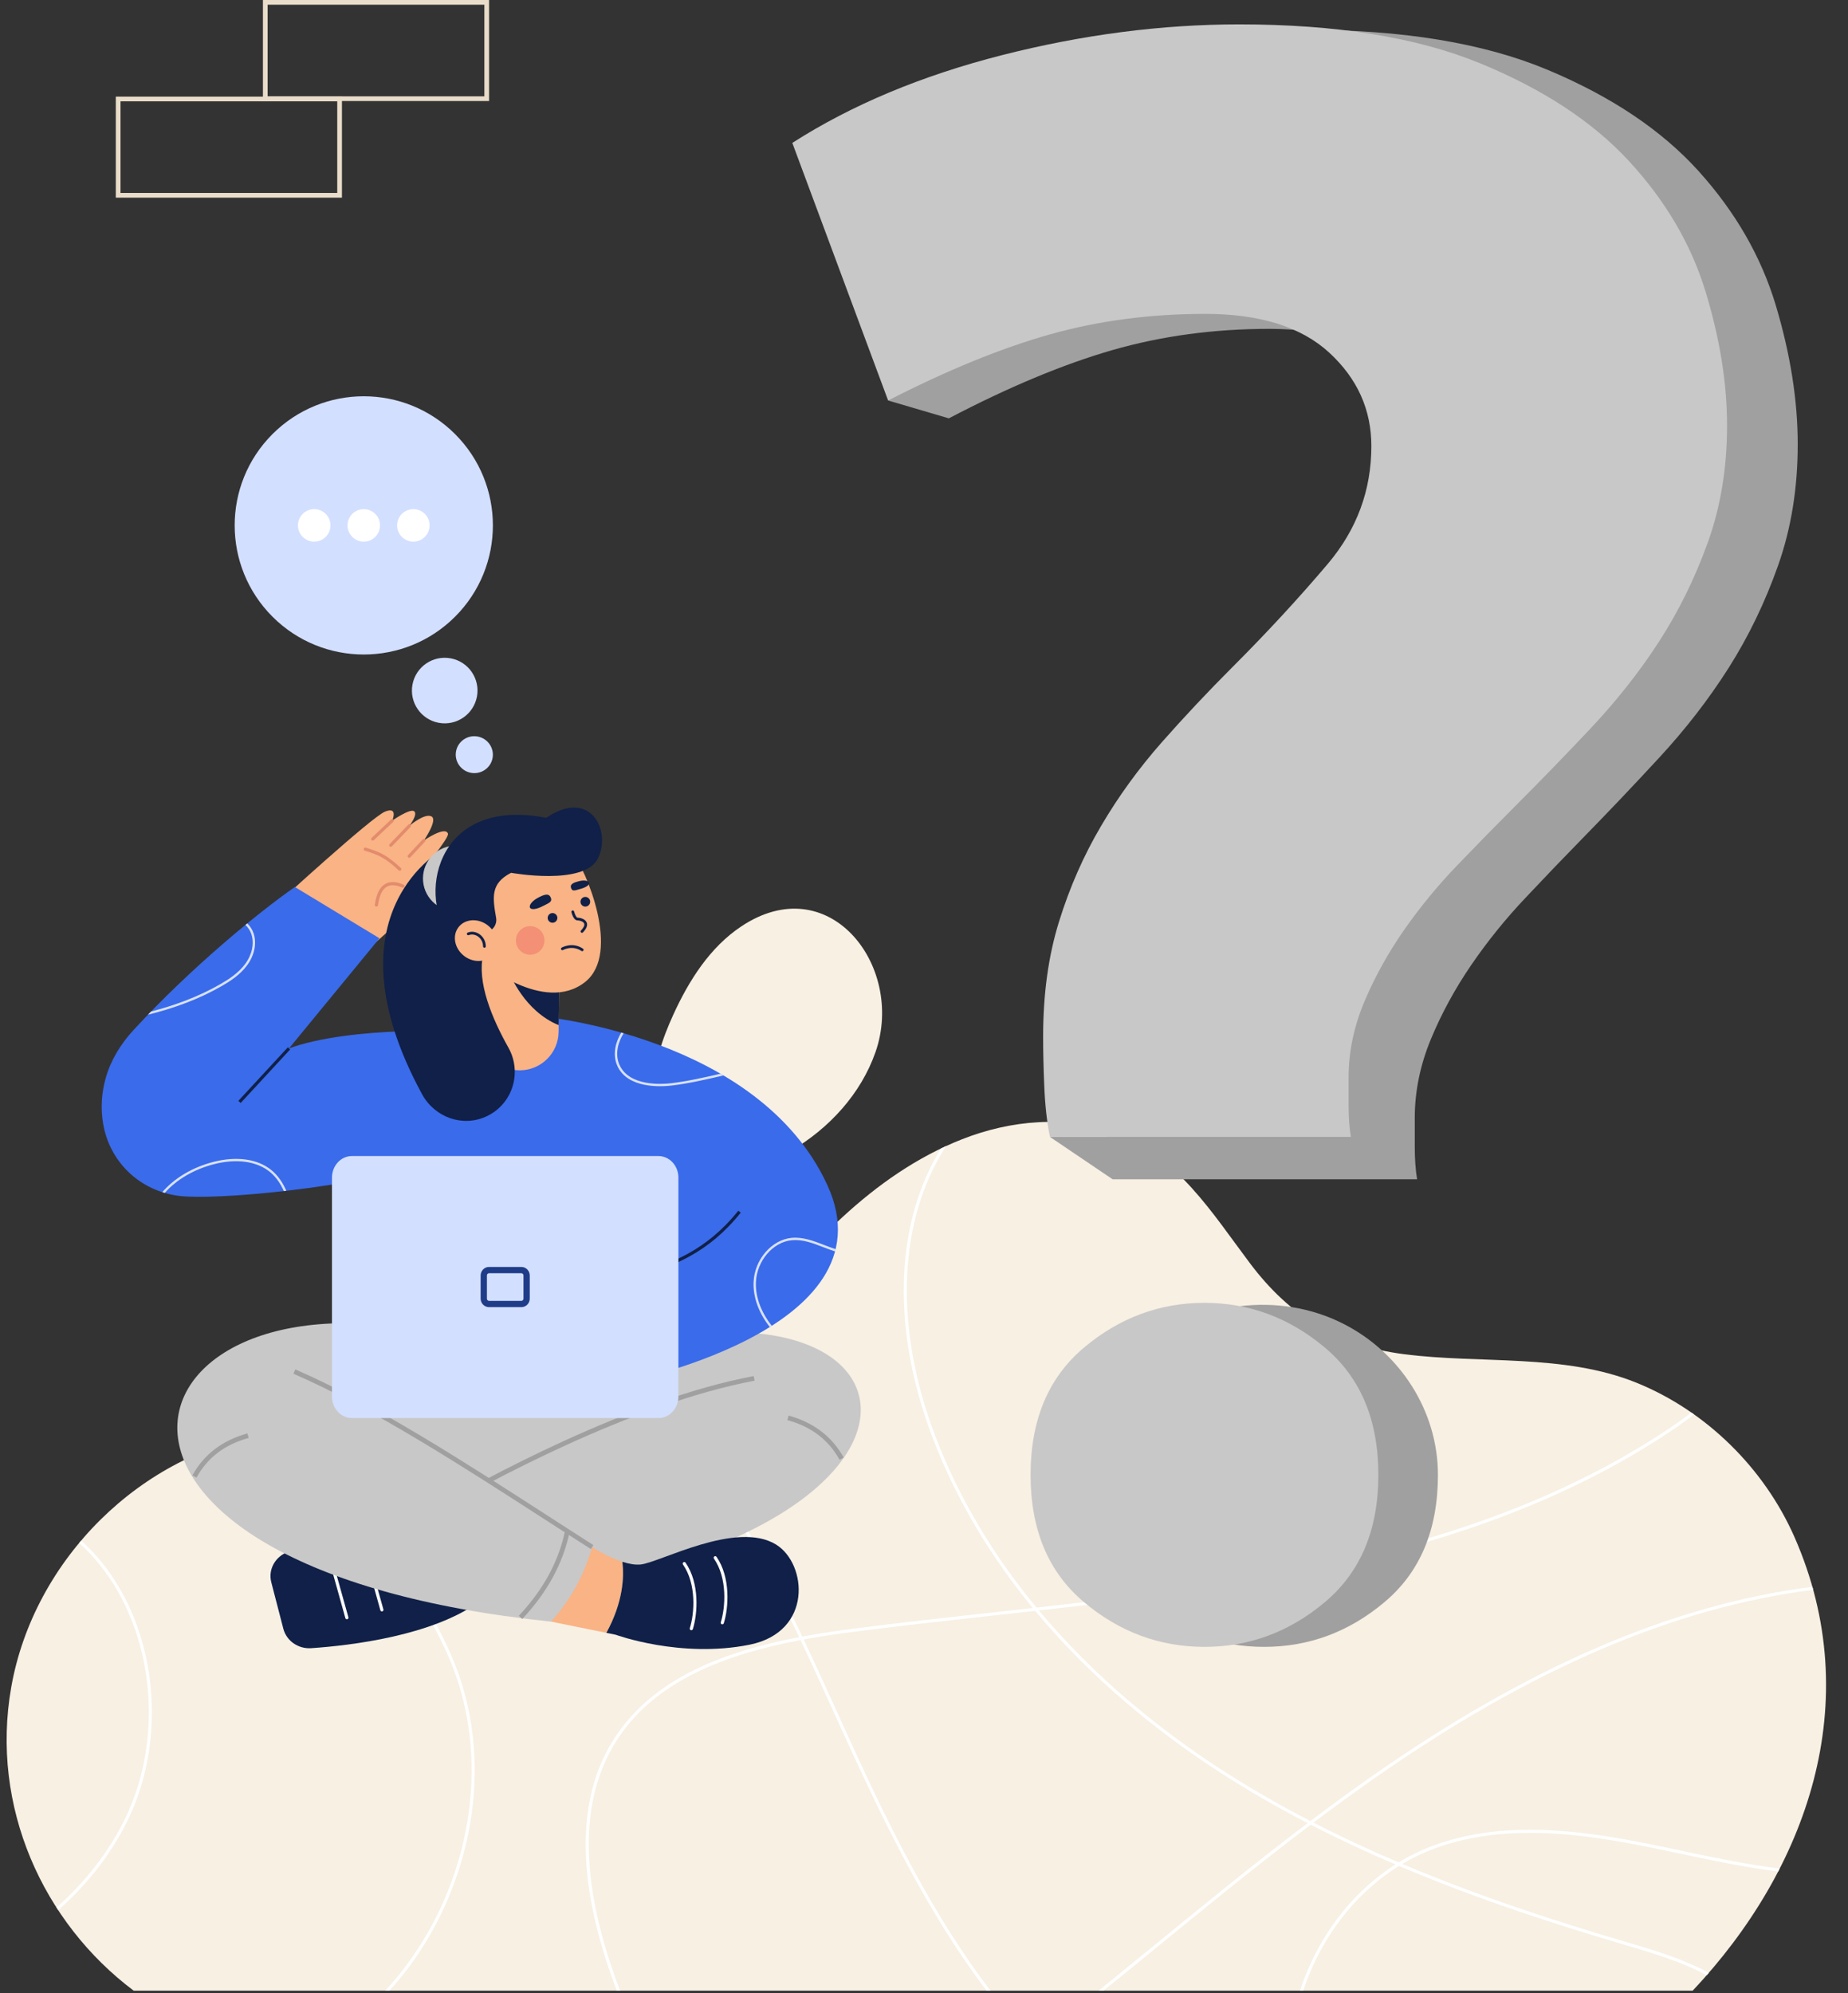<svg width="700" height="755" viewBox="0 0 700 755" fill="none" xmlns="http://www.w3.org/2000/svg">
<rect x="0" y="0" width="700" height="755" fill="#333333" stroke="none"/>
<path d="M679.732 582.201C668.284 556.162 646.296 534.43 619.886 523.738C592.379 512.599 560.791 516.651 531.816 512.922C506.651 509.683 488.496 498.449 473.467 478.475C459.07 459.337 446.159 438.143 422.623 429.289C404.022 422.292 382.875 424.235 364.388 431.521C330.325 444.954 304.595 473.511 282.925 501.964C263.141 527.942 247.005 556.385 210.411 557.311C173.793 558.237 138.933 537.352 102.068 542.885C53.343 550.2 12.758 590.765 4.256 639.054C-3.715 684.312 16.283 728.212 50.64 754H641.171C684.463 708.072 707.177 644.631 679.732 582.201Z" fill="#F7F0E3"/>
<path d="M145.901 754H147.526C158.807 741.597 167.647 726.554 173.261 709.853C182.353 682.821 181.973 654.449 172.183 629.967C167.238 617.594 160.094 606.065 153.183 594.912C146.177 583.602 138.933 571.908 134.017 559.377C131.984 554.195 130.483 548.633 129.58 542.957C129.172 542.904 128.763 542.862 128.359 542.809C129.267 548.69 130.81 554.452 132.915 559.81C137.869 572.44 145.146 584.182 152.181 595.534C159.063 606.64 166.179 618.13 171.086 630.404C180.771 654.625 181.146 682.707 172.14 709.473C166.454 726.383 157.429 741.569 145.906 754H145.901Z" fill="white"/>
<path d="M638.316 702.5C650.486 705.094 662.209 707.416 673.547 708.879C673.742 708.504 673.932 708.129 674.122 707.753C662.689 706.3 650.852 703.958 638.563 701.336C619.848 697.351 599.594 693.033 579.502 693.033C567.061 693.033 554.687 694.686 542.784 699.099C538.276 700.771 533.93 702.89 529.788 705.417C519.039 700.837 508.232 695.836 497.531 690.345C505.297 684.493 513.149 678.764 521.081 673.226C579.972 632.105 634.321 608.792 686.828 602.175C686.724 601.79 686.614 601.405 686.505 601.021C633.856 607.69 579.392 631.065 520.407 672.252C512.303 677.909 504.29 683.766 496.362 689.741C484.326 683.524 472.432 676.688 460.917 669.145C440.036 655.465 415.203 635.938 393.515 609.989C477.566 600.56 563.138 588.68 633.02 541.973C635.675 540.202 638.615 538.107 641.66 535.737C641.323 535.499 640.981 535.262 640.644 535.024C637.727 537.285 634.91 539.28 632.364 540.985C562.501 587.678 476.768 599.467 392.612 608.896C377.284 590.357 363.59 568.583 354.075 543.375C339.251 504.106 340.034 465.574 356.222 437.649C356.925 436.438 357.666 435.241 358.431 434.062C357.757 434.371 357.087 434.694 356.417 435.017C355.999 435.692 355.591 436.371 355.196 437.055C338.828 465.289 338.016 504.192 352.964 543.793C362.431 568.863 376.002 590.552 391.202 609.053C386.328 609.599 381.455 610.136 376.6 610.673C359.077 612.606 340.951 614.606 323.357 616.872C316.935 617.698 310.404 618.662 303.901 619.874C289.969 590.466 274.665 561.781 254.881 537.176C254.596 537.456 254.311 537.732 254.026 538.012C273.639 562.427 288.848 590.903 302.699 620.102C274.351 625.507 246.825 635.672 232.128 659.327C218.401 681.419 218.415 711.957 232.166 750.09C232.641 751.411 233.131 752.708 233.629 754H234.902C234.356 752.589 233.815 751.159 233.287 749.687C219.664 711.91 219.617 681.719 233.14 659.949C247.661 636.575 275.04 626.547 303.231 621.208C308.152 631.611 312.902 642.104 317.624 652.53L318.137 653.665C334.539 689.87 351.501 724.806 373.707 754.004H375.189C352.779 724.754 335.721 689.608 319.215 653.176L318.702 652.041C314.019 641.705 309.307 631.302 304.433 620.985C310.808 619.807 317.215 618.862 323.514 618.054C341.098 615.788 359.215 613.789 376.738 611.855C381.854 611.29 386.984 610.725 392.114 610.15C414.011 636.503 439.162 656.301 460.281 670.138C471.667 677.6 483.428 684.369 495.327 690.535C475.125 705.815 455.479 721.89 436.293 737.584C429.648 743.018 422.932 748.509 416.158 754H418.039C424.428 748.817 430.769 743.635 437.044 738.505C456.362 722.702 476.151 706.509 496.495 691.143C507.14 696.619 517.884 701.612 528.577 706.186C513.951 715.487 502.029 729.893 494.823 747.383C493.921 749.573 493.132 751.786 492.405 754.004H493.655C494.343 751.938 495.08 749.877 495.92 747.834C503.145 730.297 515.167 715.905 529.907 706.751C559.794 719.448 589.163 728.872 614.405 736.339L615.355 736.619C625.99 739.764 636.867 742.989 646.491 748.162C646.762 747.853 647.033 747.549 647.298 747.24C637.518 741.935 626.484 738.667 615.692 735.479L614.742 735.199C589.762 727.808 560.725 718.498 531.161 705.991C535.013 703.697 539.046 701.764 543.216 700.215C574.025 688.796 608.192 696.078 638.335 702.5H638.316Z" fill="white"/>
<path d="M53.618 625.578C58.862 647.048 56.525 670.233 47.196 689.19C41.087 701.607 32.267 712.85 21.403 722.502C21.617 722.84 21.84 723.172 22.059 723.505C33.098 713.724 42.061 702.32 48.26 689.713C57.708 670.509 60.078 647.029 54.767 625.293C50.621 608.312 42.28 593.929 30.751 583.522C30.495 583.826 30.238 584.13 29.987 584.434C41.32 594.68 49.523 608.849 53.613 625.578H53.618Z" fill="white"/>
<path d="M322.383 353.612C332.729 364.18 337.365 381.993 331.66 398.409C326.136 414.307 314.028 427.474 299.484 435.943C287.78 442.755 272.513 446.512 261.004 439.378C252.402 434.048 247.941 423.589 247.694 413.476C247.447 403.358 250.848 393.502 255.052 384.297C260.98 371.324 268.955 358.742 280.84 350.852C297.218 339.974 312.437 343.451 322.383 353.612Z" fill="#F7F0E3"/>
<path d="M185.256 38.266H99.594V0H185.256V38.266ZM101.375 36.485H183.474V1.781H101.375V36.485Z" fill="#E9DDCA"/>
<path d="M129.528 74.865H43.866V36.599H129.528V74.865ZM45.648 73.084H127.747V38.38H45.648V73.084Z" fill="#E9DDCA"/>
<path d="M672.649 115.639C667.101 97.195 657.345 80.261 643.38 64.781C629.386 49.3 610.301 36.518 586.123 26.41C561.945 16.302 531.227 11.248 493.968 11.248C464.243 11.248 433.952 15.257 403.091 23.275C372.201 31.322 345.407 42.764 322.683 57.637L352.266 138.852L336.41 151.696L359.405 158.456C382.101 146.576 402.782 137.95 421.44 132.578C440.07 127.234 459.868 124.56 480.858 124.56C501.848 124.56 517.694 129.614 528.472 139.722C539.25 149.858 544.627 162.028 544.627 176.321C544.627 193.573 539.079 208.882 528.045 222.272C516.953 235.662 504.722 249.195 491.322 262.875C482.022 272.375 472.978 282.189 464.242 292.297C455.512 302.433 447.774 313.268 441.091 324.887C434.379 336.477 429.002 348.964 424.936 362.355C420.842 375.745 418.823 390.76 418.823 407.404C418.823 412.776 418.937 419.165 419.25 426.603C419.303 427.976 419.374 429.311 419.455 430.631H397.719L421.44 446.672H536.78C536.181 443.1 535.896 438.944 535.896 434.184V423.468C535.896 413.36 537.944 403.4 542.01 393.581C546.076 383.763 551.196 374.41 557.314 365.466C563.428 356.55 570.258 348.067 577.849 340.053C585.415 332.007 592.697 324.426 599.694 317.282C608.994 307.782 618.608 297.679 628.507 286.958C638.407 276.242 647.166 264.97 654.732 253.062C662.299 241.153 668.555 228.229 673.504 214.23C678.454 200.261 680.957 184.951 680.957 168.279C680.957 151.606 678.169 134.093 672.649 115.649V115.639Z" fill="#A0A0A0"/>
<path d="M456.438 118.893C435.695 118.893 416.13 121.477 397.719 126.65C379.279 131.851 358.845 140.197 336.41 151.697L300.12 54.127C322.578 39.734 349.06 28.657 379.588 20.872C410.088 13.115 440.022 9.234 469.396 9.234C506.218 9.234 536.58 14.127 560.473 23.907C584.366 33.687 603.228 46.056 617.06 61.038C630.864 76.019 640.501 92.407 645.983 110.257C651.436 128.108 654.191 145.085 654.191 161.192C654.191 177.299 651.716 192.143 646.828 205.661C641.936 219.208 635.751 231.72 628.275 243.244C620.798 254.767 612.139 265.673 602.359 276.047C592.578 286.421 583.074 296.201 573.882 305.393C566.966 312.309 559.77 319.643 552.294 327.433C544.789 335.19 538.044 343.398 531.997 352.028C525.955 360.688 520.891 369.736 516.873 379.236C512.854 388.736 510.831 398.379 510.831 408.159V418.533C510.831 423.146 511.111 427.164 511.7 430.622H397.714C396.531 424.86 395.833 418.396 395.548 411.199C395.239 404.003 395.125 397.818 395.125 392.617C395.125 376.51 397.12 361.98 401.167 349.017C405.186 336.059 410.501 323.97 417.132 312.755C423.739 301.512 431.382 291.029 440.013 281.215C448.644 271.435 457.583 261.93 466.774 252.739C480.013 239.501 492.101 226.4 503.064 213.442C513.97 200.484 519.452 185.669 519.452 168.972C519.452 155.14 514.141 143.365 503.487 133.556C492.833 123.776 477.148 118.883 456.434 118.883L456.438 118.893Z" fill="#C8C8C8"/>
<path d="M544.67 558.625C544.67 579.421 537.939 595.467 524.473 606.786C511.011 618.129 495.792 623.777 478.801 623.777C461.81 623.777 446.572 618.129 433.111 606.786C419.668 595.467 412.938 579.421 412.938 558.625C412.938 537.83 419.668 521.808 433.111 510.465C453.835 492.976 484.496 489.08 508.759 501.355C530.291 512.246 544.67 534.367 544.67 558.625Z" fill="#A0A0A0"/>
<path d="M522.107 558.625C522.107 579.421 515.376 595.466 501.91 606.786C488.449 618.129 473.229 623.776 456.239 623.776C439.248 623.776 424.01 618.129 410.548 606.786C397.106 595.466 390.375 579.421 390.375 558.625C390.375 537.83 397.106 521.808 410.548 510.465C424.01 499.146 439.229 493.474 456.239 493.474C473.248 493.474 488.444 499.146 501.91 510.465C515.372 521.808 522.107 537.854 522.107 558.625Z" fill="#C8C8C8"/>
<path d="M180.659 263.853C181.924 257.11 177.483 250.619 170.74 249.355C163.997 248.091 157.507 252.532 156.242 259.274C154.978 266.017 159.419 272.508 166.162 273.772C172.904 275.036 179.395 270.595 180.659 263.853Z" fill="#D3DFFF"/>
<path d="M186.577 287.139C187.288 283.346 184.768 279.692 180.949 278.976C177.131 278.261 173.459 280.756 172.748 284.549C172.038 288.342 174.558 291.997 178.376 292.712C182.195 293.427 185.867 290.932 186.577 287.139Z" fill="#D3DFFF"/>
<path d="M172.378 233.583C191.477 214.484 191.477 183.518 172.378 164.419C153.279 145.32 122.314 145.32 103.215 164.419C84.116 183.518 84.116 214.484 103.215 233.583C122.314 252.682 153.279 252.682 172.378 233.583Z" fill="#D3DFFF"/>
<path d="M119.016 205.162C122.419 205.162 125.177 202.404 125.177 199.002C125.177 195.599 122.419 192.841 119.016 192.841C115.614 192.841 112.855 195.599 112.855 199.002C112.855 202.404 115.614 205.162 119.016 205.162Z" fill="white"/>
<path d="M137.793 205.162C141.195 205.162 143.953 202.404 143.953 199.002C143.953 195.599 141.195 192.841 137.793 192.841C134.39 192.841 131.632 195.599 131.632 199.002C131.632 202.404 134.39 205.162 137.793 205.162Z" fill="white"/>
<path d="M156.575 205.162C159.977 205.162 162.736 202.404 162.736 199.002C162.736 195.599 159.977 192.841 156.575 192.841C153.172 192.841 150.414 195.599 150.414 199.002C150.414 202.404 153.172 205.162 156.575 205.162Z" fill="white"/>
<path d="M102.757 599.295L107.326 616.913C108.519 621.506 112.96 624.612 117.876 624.275C132.858 623.259 163.989 619.587 181.859 606.415L176.781 581.026C152.214 579.639 129.243 581.007 109.345 587.7C104.362 589.377 101.484 594.369 102.762 599.29L102.757 599.295Z" fill="#102048"/>
<path d="M131.39 613.317C131.129 613.317 130.891 613.146 130.82 612.885L124.683 590.916C124.593 590.602 124.778 590.275 125.096 590.184C125.414 590.099 125.742 590.279 125.828 590.598L131.965 612.566C132.055 612.885 131.87 613.208 131.552 613.298C131.499 613.312 131.442 613.322 131.39 613.322V613.317Z" fill="white"/>
<path d="M144.652 610.348C144.39 610.348 144.153 610.177 144.082 609.916L137.945 587.947C137.854 587.633 138.04 587.306 138.358 587.215C138.676 587.125 139.004 587.31 139.089 587.629L145.226 609.598C145.317 609.916 145.131 610.239 144.813 610.329C144.761 610.343 144.704 610.353 144.652 610.353V610.348Z" fill="white"/>
<path d="M160.051 504.067L102.956 521.01L145.359 579.112L206.236 583.952L290.197 548.446L258.291 500.433L160.051 504.067Z" fill="#C8C8C8"/>
<path d="M230.442 512.137C355.833 475.02 375.983 585.838 180.344 606.011C173.433 598.236 165.358 584.746 162.151 573.464L265.464 525.722L230.442 512.137Z" fill="#C8C8C8"/>
<path d="M235.772 591.557C229.906 589.681 224.286 585.971 224.286 585.971L204.137 592.293L208.754 614.215L229.687 618.466C236.066 606.8 236.437 597.224 235.772 591.557Z" fill="#F9B384"/>
<path d="M162.597 574.234L161.704 572.695C183.26 560.169 238.464 530.078 285.504 521.2L285.836 522.953C239.072 531.778 184.077 561.756 162.602 574.234H162.597Z" fill="#A0A0A0"/>
<path d="M160.051 504.067C43.339 481.875 13.11 594.041 208.753 614.215C215.665 606.439 221.08 597.252 224.286 585.971C194.233 565.864 160.631 546.75 123.809 528.544L160.056 504.067H160.051Z" fill="#C8C8C8"/>
<path d="M223.806 586.722C218.254 583.188 212.468 579.454 206.345 575.497C175.598 555.647 140.752 533.146 111.146 520.316L111.853 518.682C141.593 531.569 176.506 554.113 207.31 574.001C213.432 577.953 219.213 581.687 224.761 585.221L223.806 586.722Z" fill="#A0A0A0"/>
<path d="M74.423 559.68L72.865 558.82C77.245 550.887 84.265 545.539 93.722 542.922L94.198 544.636C85.092 547.159 78.622 552.08 74.423 559.68Z" fill="#A0A0A0"/>
<path d="M318.018 552.925C313.819 545.325 307.35 540.404 298.244 537.882L298.719 536.167C308.176 538.784 315.197 544.138 319.576 552.066L318.018 552.925Z" fill="#A0A0A0"/>
<path d="M197.824 613.227L196.522 612.011C205.861 602.012 211.594 591.457 214.055 579.739L215.798 580.105C213.271 592.146 207.39 602.981 197.829 613.227H197.824Z" fill="#A0A0A0"/>
<path d="M293.978 585.031C279.025 575.792 250.036 591.757 242.759 592.564C240.635 592.802 238.184 592.336 235.771 591.562C236.436 597.229 236.066 606.805 229.687 618.471L233.244 619.193C233.244 619.193 257.826 628.203 283.903 622.959C307.972 618.119 305.734 592.298 293.978 585.035V585.031Z" fill="#102048"/>
<path d="M273.595 615.245C273.538 615.245 273.477 615.236 273.415 615.217C273.101 615.117 272.93 614.785 273.025 614.471C274.802 608.847 275.576 597.78 270.432 590.346C270.247 590.075 270.313 589.705 270.584 589.519C270.855 589.334 271.225 589.401 271.41 589.671C276.797 597.457 276.008 608.98 274.161 614.827C274.08 615.079 273.847 615.241 273.595 615.241V615.245Z" fill="white"/>
<path d="M261.868 617.473C261.811 617.473 261.749 617.464 261.687 617.445C261.374 617.345 261.203 617.012 261.298 616.699C263.074 611.075 263.849 600.007 258.704 592.574C258.519 592.303 258.586 591.932 258.856 591.747C259.127 591.562 259.498 591.628 259.683 591.899C265.069 599.684 264.281 611.208 262.433 617.055C262.352 617.307 262.12 617.468 261.868 617.468V617.473Z" fill="white"/>
<path d="M139.404 359.448C139.404 359.448 168.797 334.453 167.709 329.703C166.93 326.307 158.603 331.285 158.603 331.285C158.603 331.285 170.279 317.429 169.685 315.748C168.626 312.741 160.546 318.346 160.546 318.346C160.546 318.346 166.004 310.489 163.396 309.207C160.788 307.924 155.098 312.769 155.098 312.769C155.098 312.769 158.423 308.409 156.86 307.264C155.297 306.119 148.562 310.827 148.562 310.827C148.562 310.827 150.979 305.326 145.845 307.411C140.71 309.497 104.695 342.547 104.695 342.547L139.404 359.448Z" fill="#F9B384"/>
<path d="M151.431 329.798C151.288 329.798 151.146 329.746 151.032 329.641C145.987 325.034 143.76 323.913 138.197 322.198C137.884 322.103 137.708 321.771 137.803 321.457C137.898 321.144 138.231 320.968 138.544 321.063C144.311 322.835 146.614 323.994 151.835 328.763C152.077 328.986 152.096 329.361 151.873 329.603C151.754 329.732 151.597 329.798 151.436 329.798H151.431Z" fill="#E28B6D"/>
<path d="M142.577 343.36C142.548 343.36 142.52 343.36 142.496 343.355C142.173 343.307 141.945 343.008 141.993 342.685C142.572 338.553 143.874 335.969 145.968 334.791C147.764 333.784 150.096 333.883 152.908 335.099C153.207 335.228 153.35 335.579 153.217 335.878C153.089 336.178 152.737 336.32 152.438 336.187C149.987 335.128 148.006 335.004 146.553 335.826C144.824 336.8 143.684 339.161 143.171 342.851C143.128 343.146 142.876 343.364 142.582 343.364L142.577 343.36Z" fill="#E28B6D"/>
<path d="M141.19 318.37C141.033 318.37 140.877 318.308 140.758 318.184C140.535 317.947 140.544 317.572 140.782 317.344L148.158 310.394C148.396 310.166 148.771 310.181 148.999 310.418C149.222 310.656 149.213 311.031 148.975 311.259L141.599 318.208C141.485 318.317 141.337 318.37 141.19 318.37Z" fill="#E28B6D"/>
<path d="M148.016 320.745C147.868 320.745 147.721 320.688 147.602 320.578C147.365 320.35 147.36 319.975 147.583 319.738L154.67 312.356C154.898 312.119 155.274 312.109 155.511 312.337C155.749 312.565 155.753 312.94 155.53 313.178L148.443 320.559C148.324 320.683 148.172 320.74 148.016 320.74V320.745Z" fill="#E28B6D"/>
<path d="M154.993 324.901C154.846 324.901 154.704 324.849 154.59 324.739C154.352 324.516 154.338 324.141 154.561 323.899L160.119 317.937C160.342 317.7 160.717 317.686 160.96 317.909C161.197 318.132 161.211 318.507 160.988 318.75L155.43 324.711C155.312 324.834 155.155 324.901 154.993 324.901Z" fill="#E28B6D"/>
<path d="M250.44 526.625L142.971 530.781L131.096 432.812C131.096 432.812 167.072 398.688 180.914 386.119L204.284 384.922C276.783 417.878 264.913 459.037 250.44 526.625Z" fill="#3A6BEA"/>
<path d="M204.284 384.922C204.284 384.922 287.229 392.014 313.378 448.843C338.966 504.451 233.815 524.25 233.815 524.25L204.284 384.922Z" fill="#3A6BEA"/>
<path d="M109.469 397.101L143.745 355.391L111.692 335.969C98.321 345.264 72.466 366.321 50.555 390.166C45.719 395.429 41.938 401.576 40.038 408.344C38.414 414.12 38.119 419.825 39.031 425.411C41.411 439.975 52.863 451.209 68.153 452.999C81.211 454.529 131.091 450.624 171.466 438.749L183.341 392.916C177.237 389.454 131.889 388.85 109.469 397.101Z" fill="#3A6BEA"/>
<g opacity="0.8">
<path d="M273.501 407.475C273.682 407.432 273.857 407.394 274.038 407.352C273.663 407.128 273.287 406.915 272.912 406.696C266.832 408.097 260.562 409.527 254.378 410.273C250.663 410.719 238.246 411.541 234.622 403.271C232.817 399.158 234.185 394.579 236.223 391.368C235.924 391.282 235.629 391.197 235.335 391.111C233.245 394.512 231.9 399.286 233.805 403.628C237.676 412.463 250.615 411.627 254.487 411.156C260.847 410.392 267.283 408.91 273.501 407.475Z" fill="white"/>
<path d="M312.214 471.567C308.252 470.038 304.158 468.451 299.854 468.86C292.306 469.572 285.846 477.039 285.452 485.499C285.186 491.27 287.39 497.317 291.589 502.632C291.841 502.475 292.093 502.314 292.344 502.157C288.236 496.989 286.079 491.123 286.34 485.542C286.711 477.505 292.81 470.418 299.935 469.748C304.025 469.368 307.849 470.84 311.891 472.398C313.335 472.954 314.803 473.519 316.294 473.994C316.37 473.709 316.446 473.42 316.513 473.13C315.059 472.664 313.625 472.113 312.209 471.567H312.214Z" fill="white"/>
<path d="M102.857 443.243C97.68 438.958 89.633 437.813 80.784 440.103C72.899 442.141 66.135 446.183 61.489 451.527C61.793 451.626 62.093 451.736 62.401 451.826C66.923 446.753 73.436 442.92 81.007 440.963C89.571 438.744 97.333 439.827 102.287 443.927C104.643 445.874 106.31 448.406 107.522 451.132C107.826 451.099 108.134 451.061 108.443 451.028C107.175 448.092 105.408 445.352 102.857 443.238V443.243Z" fill="white"/>
<path d="M56.041 384.338C65.745 381.925 75.212 378.538 83.947 373.508C87.249 371.608 90.973 369.185 93.595 365.627C96.383 361.842 97.309 357.334 96.074 353.572C95.59 352.095 94.73 350.798 93.656 349.762C93.428 349.948 93.2 350.138 92.972 350.323C93.975 351.278 94.777 352.479 95.229 353.852C96.373 357.343 95.499 361.547 92.882 365.1C90.36 368.525 86.726 370.886 83.506 372.738C75.269 377.484 66.358 380.766 57.205 383.136C56.815 383.535 56.431 383.939 56.046 384.338H56.041Z" fill="white"/>
</g>
<path d="M211.874 363.143L211.86 364.663L211.618 388.285L211.589 390.845C211.547 394.85 209.903 398.479 207.253 401.115C204.616 403.732 200.987 405.376 196.969 405.404C188.87 405.447 182.244 398.944 182.168 390.831L181.883 361.637L211.874 363.143Z" fill="#F9B384"/>
<path d="M211.861 364.663L211.619 388.285C198.49 382.941 193.084 368.729 193.084 368.729L211.856 364.663H211.861Z" fill="#102048"/>
<path d="M217.052 323.443C221.755 329.09 235.496 361.082 221.569 371.997C205.899 384.281 182.049 364.093 182.049 364.093L178.848 326.829L199.548 321.372L217.052 323.443Z" fill="#F9B384"/>
<path d="M168.303 321.391C168.303 321.391 122.384 345.34 159.824 414.372C164.631 423.24 175.285 427.107 184.396 422.784C194.171 418.144 197.872 406.202 192.561 396.773C186.438 385.896 180.525 371.883 183.052 361.462L168.303 321.395V321.391Z" fill="#102048"/>
<path d="M181.421 341.507C186.272 336.656 186.272 328.791 181.421 323.94C176.57 319.09 168.705 319.09 163.854 323.94C159.004 328.791 159.004 336.656 163.854 341.507C168.705 346.358 176.57 346.358 181.421 341.507Z" fill="#C8C8C8"/>
<path d="M187.921 347.649C186.576 339.901 185.759 334.586 193.592 330.591C193.592 330.591 221.195 335.612 226.462 325.195C231.73 314.783 223.703 298.348 206.892 309.763C163.857 301.355 158.086 341.63 171.134 355.054L184.011 353.078C186.605 352.679 188.367 350.228 187.921 347.644V347.649Z" fill="#102048"/>
<path d="M209.291 349.506C210.303 349.506 211.124 348.685 211.124 347.673C211.124 346.66 210.303 345.839 209.291 345.839C208.278 345.839 207.457 346.66 207.457 347.673C207.457 348.685 208.278 349.506 209.291 349.506Z" fill="#102048"/>
<path d="M221.711 343.388C222.724 343.388 223.545 342.567 223.545 341.554C223.545 340.542 222.724 339.721 221.711 339.721C220.699 339.721 219.878 340.542 219.878 341.554C219.878 342.567 220.699 343.388 221.711 343.388Z" fill="#102048"/>
<path d="M220.439 353.32C220.311 353.32 220.182 353.273 220.083 353.178C219.874 352.978 219.864 352.651 220.064 352.442C220.8 351.667 221.607 350.58 221.265 349.786C220.914 348.965 219.427 348.613 218.743 348.613C217.28 348.613 216.577 346.01 216.449 345.488C216.382 345.207 216.553 344.927 216.834 344.861C217.114 344.789 217.394 344.965 217.461 345.245C217.727 346.347 218.335 347.578 218.743 347.578C219.446 347.578 221.588 347.91 222.22 349.383C222.671 350.432 222.201 351.705 220.814 353.164C220.714 353.273 220.577 353.325 220.439 353.325V353.32Z" fill="#102048"/>
<path d="M220.534 360.279C220.434 360.279 220.334 360.251 220.244 360.189C216.791 357.857 213.299 359.814 213.266 359.833C213.019 359.975 212.701 359.89 212.558 359.643C212.416 359.396 212.501 359.077 212.748 358.935C212.914 358.84 216.838 356.641 220.828 359.329C221.066 359.491 221.127 359.814 220.966 360.051C220.866 360.198 220.7 360.279 220.534 360.279Z" fill="#102048"/>
<path d="M208.488 339.721C209.533 341.688 207.714 342.082 205.581 343.212C203.448 344.343 201.268 344.761 200.769 343.82C200.27 342.885 201.596 341.208 203.728 340.073C205.861 338.937 207.68 338.196 208.488 339.716V339.721Z" fill="#102048"/>
<path d="M216.259 336.178C216.719 337.93 218.026 337.166 219.926 336.667C221.826 336.168 223.365 335.213 223.146 334.377C222.928 333.541 221.208 333.266 219.303 333.764C217.399 334.263 215.898 334.824 216.254 336.182L216.259 336.178Z" fill="#102048"/>
<path opacity="0.4" d="M204.501 360.179C206.697 358.153 206.835 354.73 204.809 352.534C202.783 350.338 199.361 350.2 197.164 352.225C194.968 354.251 194.83 357.674 196.856 359.871C198.882 362.067 202.305 362.205 204.501 360.179Z" fill="#EB5D60"/>
<path d="M186.862 361.359C189.335 358.155 188.389 353.279 184.748 350.47C181.107 347.66 176.151 347.98 173.678 351.184C171.205 354.389 172.151 359.264 175.792 362.074C179.433 364.884 184.389 364.564 186.862 361.359Z" fill="#F9B384"/>
<path d="M183.494 358.968C183.209 358.968 182.976 358.735 182.976 358.45C182.976 356.916 182.23 355.5 180.976 354.655C179.908 353.933 178.63 353.767 177.561 354.199C177.295 354.303 176.991 354.18 176.882 353.914C176.773 353.648 176.901 353.344 177.167 353.235C178.554 352.669 180.193 352.874 181.551 353.79C183.09 354.826 184.012 356.564 184.012 358.445C184.012 358.73 183.779 358.963 183.494 358.963V358.968Z" fill="#102048"/>
<path d="M109.035 396.684L90.289 416.963L91.161 417.769L109.907 397.49L109.035 396.684Z" fill="#102048"/>
<path d="M241.111 483.851L240.765 482.715C254.411 478.554 267.659 473.581 279.663 458.571L280.589 459.312C268.372 474.588 254.943 479.637 241.111 483.855V483.851Z" fill="#102048"/>
<path d="M249.409 437.866H133.309C129.134 437.866 125.747 441.528 125.747 446.045V528.938C125.747 533.455 129.134 537.117 133.309 537.117H249.409C253.584 537.117 256.971 533.455 256.971 528.938V446.045C256.971 441.528 253.584 437.866 249.409 437.866Z" fill="#D3DFFF"/>
<path d="M197.491 482.25C197.933 482.25 198.289 482.635 198.289 483.114V491.864C198.289 492.339 197.933 492.728 197.491 492.728H185.232C184.79 492.728 184.434 492.344 184.434 491.864V483.114C184.434 482.639 184.79 482.25 185.232 482.25H197.491ZM197.491 479.875H185.232C183.484 479.875 182.059 481.328 182.059 483.114V491.864C182.059 493.65 183.484 495.103 185.232 495.103H197.491C199.239 495.103 200.664 493.65 200.664 491.864V483.114C200.664 481.328 199.239 479.875 197.491 479.875Z" fill="#1F3C88"/>
</svg>
